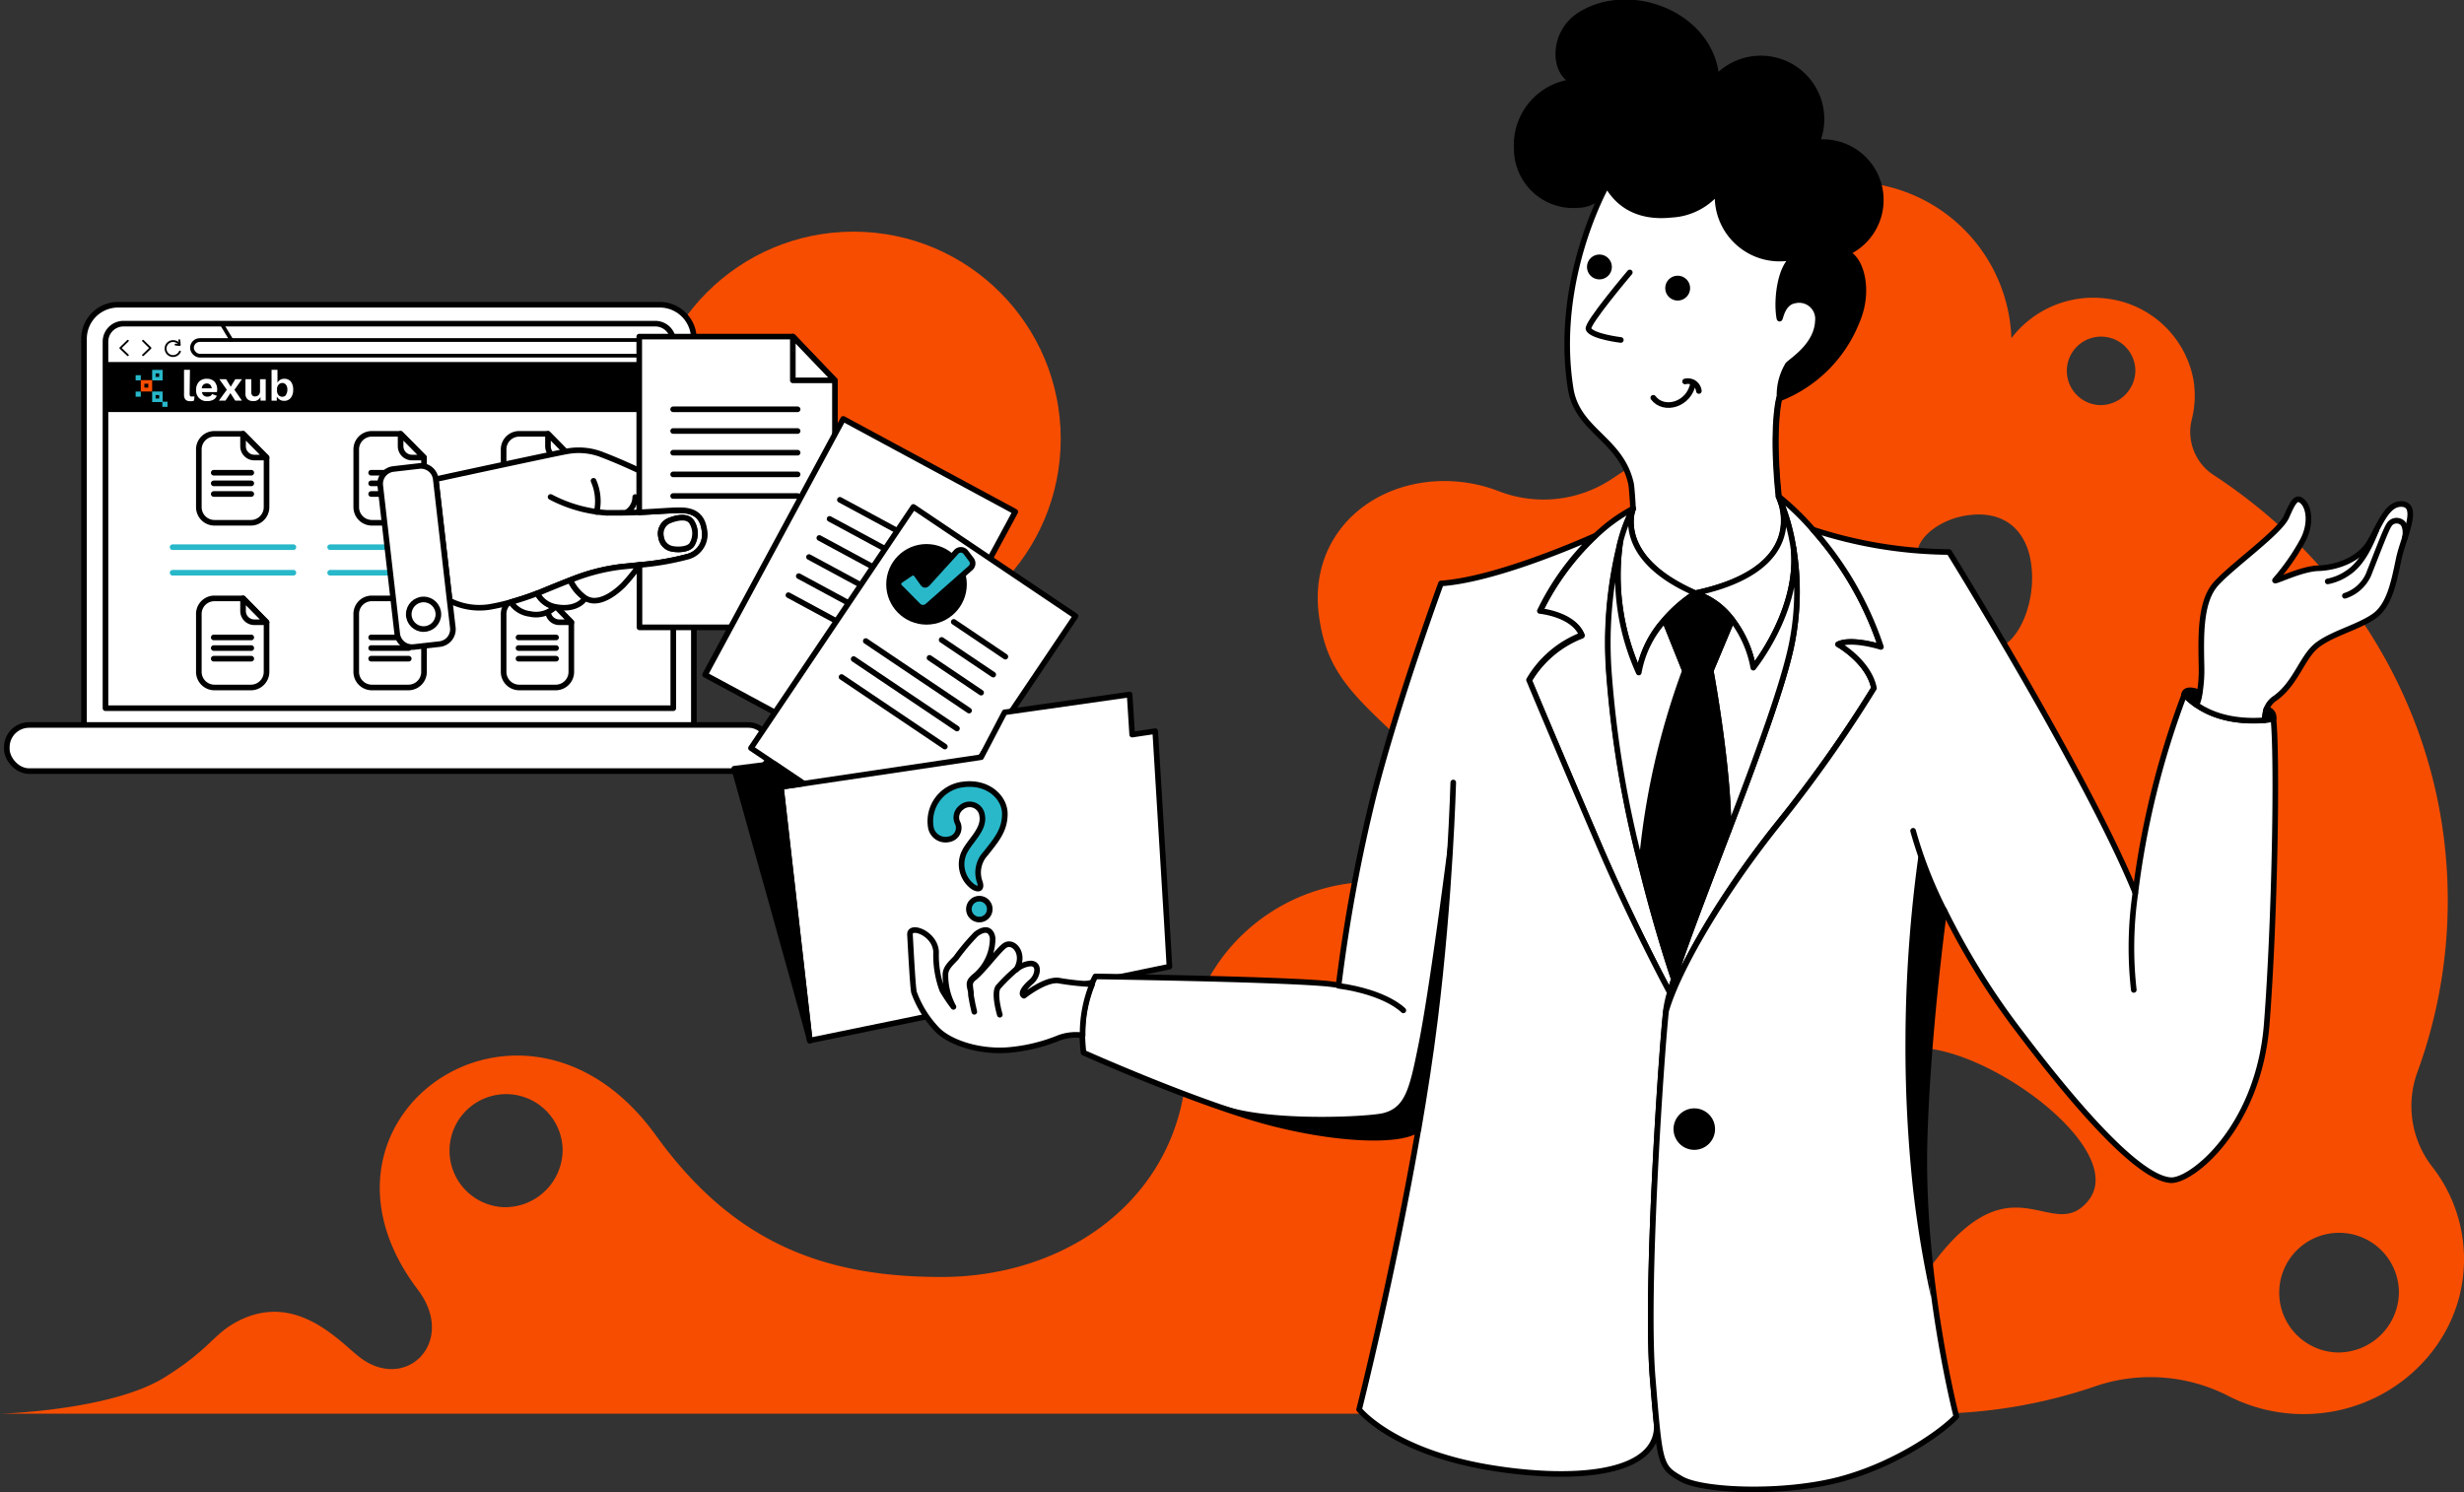 <svg xmlns="http://www.w3.org/2000/svg" viewBox="0 0 329.37 199.49"><rect x="0" y="0" width="329.37" height="199.49" fill="#333333" stroke="none"/><defs><style>.cls-1{fill:#f74d00;}.cls-10,.cls-2,.cls-6{fill:#fff;}.cls-10,.cls-11,.cls-12,.cls-13,.cls-2,.cls-3,.cls-4,.cls-5{stroke:#000;}.cls-10,.cls-11,.cls-12,.cls-13,.cls-2,.cls-3,.cls-4,.cls-5,.cls-8,.cls-9{stroke-linecap:round;stroke-linejoin:round;}.cls-12,.cls-13,.cls-2,.cls-3,.cls-8,.cls-9{stroke-width:0.75px;}.cls-11,.cls-3,.cls-4,.cls-8,.cls-9{fill:none;}.cls-4,.cls-5{stroke-width:0.5px;}.cls-13,.cls-7{fill:#28b8ca;}.cls-8{stroke:#28b8ca;}.cls-9{stroke:#5611bc;}.cls-10,.cls-11{stroke-width:0.25px;}</style></defs><title>06</title><g id="Layer_2" data-name="Layer 2"><g id="Layer_1-2" data-name="Layer 1"><path class="cls-1" d="M325.22,156.11a13.24,13.24,0,0,1-2.14-12.61,66.78,66.78,0,0,0,4.12-23.12c0-23.66-12.41-44.51-31.28-56.86A6.88,6.88,0,0,1,293,56a13,13,0,0,0,.2-5.25A13.4,13.4,0,0,0,281.44,39.9a13.75,13.75,0,0,0-12.57,5.31,21.67,21.67,0,1,0-40.29,11.84,71.81,71.81,0,0,0-13.15,7,16.53,16.53,0,0,1-15.13,1.6,20.22,20.22,0,0,0-7.18-1.34c-10.23,0-18.24,7.54-16.81,18,1,7.58,4.49,10.61,11.86,17.46,6.85,6.36,9.6,14.46,10.13,22.57a25.76,25.76,0,0,0-16.46-4.39c-12.3.89-22.26,10.55-23.13,22.43q0,.65-.06,1.29c-.34,17.62-15.18,29.05-32.8,29.05-15.52,0-27.71-4.41-38.16-18.91-17.6-24.45-49.28-2.41-31.85,20.59,5.32,7-1.61,13.86-7.82,9-2.72-2.13-8.47-8.73-16.16-4.8-3.39,1.73-3.68,3.69-9.87,7.55C14.8,188.6,0,189,0,189l258.07,0a68.18,68.18,0,0,0,21.73-3.57,22.83,22.83,0,0,1,17.92,1.12A22,22,0,0,0,309.41,189c10.32-.68,18.83-8.6,19.85-18.53A20.07,20.07,0,0,0,325.22,156.11ZM67.38,161.39a7.56,7.56,0,1,1,7.83-7.56A7.7,7.7,0,0,1,67.38,161.39Zm204-86.77c1.36,6.69-2.91,14.37-6.81,11.51-3.13-2.3-1.06-6.78-6.89-10.12-3.51-2,.21-6.38,5.27-7.11C268.22,68.14,270.69,71.21,271.38,74.62Zm7.69,86c-5.08,6-10.53-7.26-22.37,10.73-3.87,5.9-12.77-7-12.77-15.63s5.72-15.86,12.77-15.62C266.54,140.42,284.67,154,279.07,160.61ZM280.7,54.16a4.58,4.58,0,1,1,4.74-4.58A4.67,4.67,0,0,1,280.7,54.16Zm31.71,126.65a8,8,0,1,1,8.26-8A8.12,8.12,0,0,1,312.41,180.81Z"/><circle class="cls-1" cx="114.09" cy="58.67" r="27.7"/><path class="cls-2" d="M15.79,40.74h72.4a4.56,4.56,0,0,1,4.56,4.56V97.44a0,0,0,0,1,0,0H11.23a0,0,0,0,1,0,0V45.3A4.56,4.56,0,0,1,15.79,40.74Z"/><path class="cls-3" d="M16.51,43.27H87.61A2.41,2.41,0,0,1,90,45.68v49a0,0,0,0,1,0,0H14.1a0,0,0,0,1,0,0v-49A2.41,2.41,0,0,1,16.51,43.27Z"/><rect class="cls-2" x="0.91" y="96.92" width="102.15" height="6.17" rx="2.98"/><path class="cls-2" d="M35.63,61.17V67.8a2.09,2.09,0,0,1-2.08,2.09H28.66a2.09,2.09,0,0,1-2.08-2.09V60.11A2.08,2.08,0,0,1,28.66,58h3.85Z"/><path class="cls-2" d="M35.63,61.17H34a1.51,1.51,0,0,1-1.51-1.51V58Z"/><line class="cls-3" x1="28.57" y1="63.2" x2="33.59" y2="63.2"/><line class="cls-3" x1="28.57" y1="64.62" x2="33.59" y2="64.62"/><line class="cls-3" x1="28.57" y1="66.04" x2="33.59" y2="66.04"/><path class="cls-2" d="M56.68,61.17V67.8a2.09,2.09,0,0,1-2.09,2.09H49.7a2.09,2.09,0,0,1-2.08-2.09V60.11A2.08,2.08,0,0,1,49.7,58h3.85Z"/><path class="cls-2" d="M56.68,61.17H55.06a1.52,1.52,0,0,1-1.51-1.51V58Z"/><line class="cls-3" x1="49.61" y1="63.2" x2="54.64" y2="63.2"/><line class="cls-3" x1="49.61" y1="64.62" x2="54.64" y2="64.62"/><line class="cls-3" x1="49.61" y1="66.04" x2="54.64" y2="66.04"/><path class="cls-2" d="M76.37,61.17V67.8a2.09,2.09,0,0,1-2.08,2.09H69.4a2.09,2.09,0,0,1-2.08-2.09V60.11A2.08,2.08,0,0,1,69.4,58h3.85Z"/><path class="cls-2" d="M76.37,61.17H74.76a1.51,1.51,0,0,1-1.51-1.51V58Z"/><line class="cls-3" x1="69.31" y1="63.2" x2="74.33" y2="63.2"/><line class="cls-3" x1="69.31" y1="64.62" x2="74.33" y2="64.62"/><line class="cls-3" x1="69.31" y1="66.04" x2="74.33" y2="66.04"/><path class="cls-2" d="M35.63,83.19v6.63a2.09,2.09,0,0,1-2.08,2.09H28.66a2.09,2.09,0,0,1-2.08-2.09V82.13A2.08,2.08,0,0,1,28.66,80h3.85Z"/><path class="cls-2" d="M35.63,83.19H34a1.51,1.51,0,0,1-1.51-1.51V80Z"/><line class="cls-3" x1="28.57" y1="85.22" x2="33.59" y2="85.22"/><line class="cls-3" x1="28.57" y1="86.64" x2="33.59" y2="86.64"/><line class="cls-3" x1="28.57" y1="88.06" x2="33.59" y2="88.06"/><path class="cls-2" d="M56.68,83.19v6.63a2.09,2.09,0,0,1-2.09,2.09H49.7a2.09,2.09,0,0,1-2.08-2.09V82.13A2.08,2.08,0,0,1,49.7,80h3.85Z"/><path class="cls-2" d="M56.68,83.19H55.06a1.52,1.52,0,0,1-1.51-1.51V80Z"/><line class="cls-3" x1="49.61" y1="85.22" x2="54.64" y2="85.22"/><line class="cls-3" x1="49.61" y1="86.64" x2="54.64" y2="86.64"/><line class="cls-3" x1="49.61" y1="88.06" x2="54.64" y2="88.06"/><path class="cls-2" d="M76.37,83.19v6.63a2.09,2.09,0,0,1-2.08,2.09H69.4a2.09,2.09,0,0,1-2.08-2.09V82.13A2.08,2.08,0,0,1,69.4,80h3.85Z"/><path class="cls-2" d="M76.37,83.19H74.76a1.51,1.51,0,0,1-1.51-1.51V80Z"/><line class="cls-3" x1="69.31" y1="85.22" x2="74.33" y2="85.22"/><line class="cls-3" x1="69.31" y1="86.64" x2="74.33" y2="86.64"/><line class="cls-3" x1="69.31" y1="88.06" x2="74.33" y2="88.06"/><line class="cls-4" x1="14.11" y1="48.68" x2="90.02" y2="48.68"/><rect class="cls-4" x="25.66" y="45.46" width="61.35" height="2.09" rx="1.05"/><line class="cls-4" x1="29.61" y1="43.27" x2="30.93" y2="45.46"/><rect class="cls-5" x="14.11" y="48.68" width="75.94" height="6.16"/><path class="cls-6" d="M25.35,52.65a.46.46,0,0,0,.06.28c0,.06.11.08.22.08h.17L26,53l-.06.55a1.35,1.35,0,0,1-.24.08,1,1,0,0,1-.3,0,.79.79,0,0,1-.61-.21,1,1,0,0,1-.19-.65V49.44h.79Z"/><path class="cls-6" d="M29,52.42H27a.67.67,0,0,0,.71.61.83.83,0,0,0,.41-.09.47.47,0,0,0,.22-.26l.64.23a1,1,0,0,1-.46.53,1.62,1.62,0,0,1-.81.18,1.37,1.37,0,0,1-1.49-1.49,1.53,1.53,0,0,1,.38-1.1,1.42,1.42,0,0,1,1.07-.39,1.35,1.35,0,0,1,1,.38,1.55,1.55,0,0,1,.36,1.1A1.45,1.45,0,0,1,29,52.42Zm-1.81-1a.8.8,0,0,0-.22.5h1.33a.83.83,0,0,0-.21-.49.7.7,0,0,0-.9,0Z"/><path class="cls-6" d="M31.44,53.56l-.64-1-.66,1h-.88l1.06-1.45-1-1.41h.91l.61,1,.61-1h.89l-1,1.41,1,1.45Z"/><path class="cls-6" d="M35.52,50.7v2.86h-.7l0-.49a1,1,0,0,1-1,.55,1.08,1.08,0,0,1-.74-.25,1,1,0,0,1-.27-.78V50.7h.78v1.69a.71.71,0,0,0,.13.47.48.48,0,0,0,.37.14.7.7,0,0,0,.49-.19.82.82,0,0,0,.18-.58V50.7Z"/><path class="cls-6" d="M38.87,51a1.73,1.73,0,0,1,.32,1.1,1.69,1.69,0,0,1-.32,1.09,1.1,1.1,0,0,1-.9.4,1,1,0,0,1-.59-.17A1.14,1.14,0,0,1,37,53l0,.57h-.7V49.44h.79v1.73a1,1,0,0,1,.36-.39,1,1,0,0,1,.54-.14A1.12,1.12,0,0,1,38.87,51Zm-.64,1.76a1.08,1.08,0,0,0,.18-.66,1,1,0,0,0-.18-.66.64.64,0,0,0-1,0,.86.86,0,0,0-.2.56v.25a.87.87,0,0,0,.2.57.67.67,0,0,0,1,0Z"/><path class="cls-7" d="M20.34,49.45v1.41h1.4V49.45Zm.94.94H20.8v-.47h.48Z"/><rect class="cls-7" x="21.7" y="53.7" width="0.69" height="0.69"/><path class="cls-7" d="M20.34,52.34v1.41h1.4V52.34Zm.94.94H20.8v-.47h.48Z"/><rect class="cls-7" x="18.13" y="52.35" width="0.69" height="0.69"/><rect class="cls-7" x="18.13" y="50.16" width="0.69" height="0.69"/><path class="cls-1" d="M18.82,50.82v1.52h1.52V50.82Zm1,1h-.52v-.52h.52Z"/><line class="cls-8" x1="23.07" y1="73.15" x2="39.22" y2="73.15"/><line class="cls-8" x1="23.07" y1="76.57" x2="39.22" y2="76.57"/><line class="cls-8" x1="44.13" y1="73.15" x2="60.28" y2="73.15"/><line class="cls-8" x1="44.13" y1="76.57" x2="60.28" y2="76.57"/><line class="cls-9" x1="64.38" y1="73.15" x2="80.53" y2="73.15"/><line class="cls-9" x1="64.38" y1="76.57" x2="80.53" y2="76.57"/><polyline class="cls-10" points="17.09 45.56 16.09 46.53 17.09 47.48"/><polyline class="cls-10" points="19.12 45.56 20.11 46.53 19.12 47.48"/><path class="cls-11" d="M24.05,47a1,1,0,1,1-.9-1.4,1,1,0,0,1,.8.4"/><polyline class="cls-11" points="23.97 45.48 24.03 46.12 23.47 46.07"/><path class="cls-2" d="M58.25,64.06,60.11,80.3a8.82,8.82,0,0,0,5.3.85,27.33,27.33,0,0,0,2.87-.65c1.08-.31,2.28-.69,3.55-1.18.34-.12.68-.26,1-.4,1.06-.43,2.2-.9,3.39-1.36A26.13,26.13,0,0,1,83,75.78l2.41-.25A37,37,0,0,0,92,74.4a3.08,3.08,0,0,0,2.16-3.67c-.33-2.14-1.87-2.46-3.19-2.51-.84,0-3,.16-5.49.27V62.93s-2.5-1.19-4.86-2.09a8.58,8.58,0,0,0-4.89-.49C74.64,60.52,58.25,64.06,58.25,64.06Zm31.18,5.55c1.3-.52,2.52-.6,3,.17a2.86,2.86,0,0,1,0,3.07c-.54.74-2.32.69-3,.4a1.81,1.81,0,0,1-1.07-1.44A1.88,1.88,0,0,1,89.43,69.61Z"/><path class="cls-3" d="M73.6,66.44a18.63,18.63,0,0,0,7.5,2.12c1.41,0,2.93,0,4.35-.07"/><path class="cls-2" d="M88.39,71.81a1.81,1.81,0,0,0,1.07,1.44c.64.29,2.42.34,3-.4a2.86,2.86,0,0,0,0-3.07c-.49-.77-1.71-.69-3-.17A1.88,1.88,0,0,0,88.39,71.81Z"/><path class="cls-3" d="M79.76,68.45a6.72,6.72,0,0,0-.42-4.17"/><path class="cls-3" d="M83.85,68.45a2.45,2.45,0,0,0,1.06-2"/><path class="cls-2" d="M68.28,80.5a3.55,3.55,0,0,0,2.53,1.57,3.72,3.72,0,0,0,3.42-.94,3.38,3.38,0,0,1-2.4-1.81C70.56,79.81,69.36,80.19,68.28,80.5Z"/><path class="cls-2" d="M71.83,79.32a3.38,3.38,0,0,0,2.4,1.81,6.43,6.43,0,0,0,.83.11c2.42.14,3.15-1.28,3.15-1.28a5.91,5.91,0,0,1-2-2.4c-1.19.46-2.33.93-3.39,1.36C72.51,79.06,72.17,79.2,71.83,79.32Z"/><path class="cls-2" d="M76.24,77.56a5.91,5.91,0,0,0,2,2.4,2.35,2.35,0,0,0,.94.33c1.56.17,3.28-1.21,4.17-2.11a23,23,0,0,0,2.13-2.65L83,75.78A26.13,26.13,0,0,0,76.24,77.56Z"/><path class="cls-2" d="M85.45,45V68.49c2.47-.11,4.65-.31,5.49-.27,1.32,0,2.86.37,3.19,2.51A3.08,3.08,0,0,1,92,74.4a37,37,0,0,1-6.52,1.13v8.34h26.13v-33L106,45Z"/><path class="cls-2" d="M50.83,64.91,53.1,84.76a2,2,0,0,0,2.2,1.74l3.47-.39a2,2,0,0,0,1.76-2.21l-.42-3.6L58.25,64.06a2,2,0,0,0-2.2-1.76l-3.47.4A2,2,0,0,0,50.83,64.91Z"/><circle class="cls-2" cx="56.62" cy="82.12" r="1.98"/><polygon class="cls-2" points="105.98 45 105.98 50.85 111.58 50.85 105.98 45"/><line class="cls-3" x1="89.98" y1="54.72" x2="106.62" y2="54.72"/><line class="cls-3" x1="89.98" y1="57.62" x2="106.62" y2="57.62"/><line class="cls-3" x1="89.98" y1="60.52" x2="106.62" y2="60.52"/><line class="cls-3" x1="89.98" y1="63.42" x2="106.62" y2="63.42"/><line class="cls-3" x1="89.98" y1="66.31" x2="106.62" y2="66.31"/><rect class="cls-2" x="101.91" y="59.88" width="26.14" height="38.87" transform="translate(51.48 -45.1) rotate(28.36)"/><line class="cls-3" x1="112.27" y1="66.82" x2="126.92" y2="74.73"/><line class="cls-3" x1="110.89" y1="69.37" x2="125.54" y2="77.28"/><line class="cls-3" x1="109.52" y1="71.92" x2="124.16" y2="79.83"/><line class="cls-3" x1="108.14" y1="74.47" x2="122.79" y2="82.38"/><line class="cls-3" x1="106.77" y1="77.02" x2="121.41" y2="84.93"/><line class="cls-3" x1="105.39" y1="79.57" x2="120.03" y2="87.48"/><rect class="cls-2" x="109" y="71.76" width="26.14" height="38.87" transform="translate(71.75 -52.63) rotate(33.95)"/><line class="cls-3" x1="127.49" y1="83.14" x2="134.39" y2="87.79"/><line class="cls-3" x1="125.87" y1="85.55" x2="132.77" y2="90.19"/><line class="cls-3" x1="124.25" y1="87.95" x2="131.15" y2="92.6"/><line class="cls-3" x1="115.73" y1="85.7" x2="129.54" y2="95"/><line class="cls-3" x1="114.11" y1="88.11" x2="127.92" y2="97.4"/><line class="cls-3" x1="112.49" y1="90.51" x2="126.3" y2="99.81"/><circle class="cls-12" cx="123.85" cy="78.12" r="5.01"/><path class="cls-13" d="M120.37,77.59l1.34-.91a.58.58,0,0,1,.8.13l.86,1.19c.23.31.44.21.7-.08l3.73-4.11a.83.83,0,0,1,1.28,0l.76,1a.82.82,0,0,1-.11,1.13L124,81a.91.91,0,0,1-1.24,0l-2.46-2.49A.57.57,0,0,1,120.37,77.59Z"/><path class="cls-2" d="M156.32,129.23l-10.65,2.2L137,133.2l-12.69,2.61-16.07,3.3a0,0,0,0,0,0,0l-3.86-33.9,3-.44,23.77-3.54,3.14-6L151,92.85l.34,5.36,3.08-.46L156,123.68Z"/><path class="cls-12" d="M108.25,139.09c-.22-1.1-10.11-36.32-10.11-36.32l5.33-.67,3.92,2.65-3,.44Z"/><path class="cls-3" d="M108.26,139.11a0,0,0,0,0,0,0"/><path class="cls-13" d="M126.91,112.19a2,2,0,0,1-2.5-1.7,4.94,4.94,0,0,1,4.31-5.61c3.36-.46,5.6,1.75,5.6,3.92s-1.11,3.47-2.56,5.3A3.73,3.73,0,0,0,131,118c.26.92-.29.95-.92.56a3.72,3.72,0,0,1-1.38-4.1c.5-1.76,3-3.39,2.58-5.48a1.68,1.68,0,0,0-2.8-1,1.65,1.65,0,0,0-.44,2.1A1.55,1.55,0,0,1,126.91,112.19Z"/><circle class="cls-13" cx="130.91" cy="121.54" r="1.4"/><path class="cls-12" d="M202.75,19.9a7.54,7.54,0,0,0,8.18,7.51,4.18,4.18,0,0,0,3.59-2.07l0,0,.23-.42a2.34,2.34,0,0,0,.11-.21s0,0,0,0c1.33,2.41,3.93,4.49,8.61,4a8.64,8.64,0,0,0,6.17-3.08c0,.2,0,.4,0,.6a8.31,8.31,0,0,0,10.66,8c-2.2.67-2.86,5.66-2.41,8.23.13.77.17-2,2.1-2.29a2.51,2.51,0,0,1,3,2.83c-.13,3.17-3.3,5.14-4,5.81a7.9,7.9,0,0,0-1.12,4.46A18.23,18.23,0,0,0,248.2,43c1.85-4.23.5-8.62-1.4-9.18A7.74,7.74,0,0,0,243.7,19a7.38,7.38,0,0,0-.82,0,8.11,8.11,0,0,0-13.44-8.6c-.71-8.52-11.61-12.67-18.29-8.38-3.72,2.39-3.62,7.79-.73,8.91A8.49,8.49,0,0,0,202.75,19.9Z"/><path class="cls-2" d="M243,42.94c-.14,3.17-3.3,5.13-4,5.81a7.9,7.9,0,0,0-1.12,4.46s-.83,2.92-.34,10.11c0,.42.2,2.4.25,3h0a.14.14,0,0,0,0,.06.58.58,0,0,1,.05.11l.08.2c.71,1.81,2.84,9.61-11.28,12.62C216.34,74.81,218,68.83,218.28,68a.33.33,0,0,1,0-.06,0,0,0,0,1,0,0c0-.51-.17-2.92-.26-3.3-1.35-6-7.17-7-8.07-12.7-2-12.68,3.09-23.77,4.53-26.6,0,0,0,0,0,0s.16-.28.23-.42l.11-.21,0,0c1.33,2.41,3.93,4.5,8.6,4a8.6,8.6,0,0,0,6.17-3.08c0,.2,0,.4,0,.6a8.3,8.3,0,0,0,10.65,8c-2.19.67-2.85,5.66-2.4,8.24.13.77.16-2,2.1-2.3A2.52,2.52,0,0,1,243,42.94Z"/><path class="cls-2" d="M217.86,36.42S212,43.34,212.34,44c.49,1,4.32,1.45,4.32,1.45"/><circle class="cls-12" cx="224.26" cy="38.52" r="1.29"/><circle class="cls-12" cx="213.8" cy="35.69" r="1.29"/><path class="cls-2" d="M221,53.18c1.37,1.85,4.81,1,5.34-2"/><path class="cls-3" d="M227.09,52.27A1.48,1.48,0,0,0,225.25,51"/><path class="cls-2" d="M223.75,130.9h0c-.21.65-.39,1.25-.54,1.79-.23-.41-5-9.3-9.65-20.12C208.07,99.77,204.39,91,204.39,91a14,14,0,0,1,7.06-6c-1.14-2.8-5.61-3.22-5.61-3.22a34.58,34.58,0,0,1,7.29-10,22.33,22.33,0,0,1,5.19-3.8,0,0,0,0,0,0,0,.33.33,0,0,0,0,.06,20.87,20.87,0,0,0-1.71,4.56,54.75,54.75,0,0,0-1.48,17.67,143,143,0,0,0,4.3,25.57C221.51,124.36,223.64,130.59,223.75,130.9Z"/><path class="cls-2" d="M250.5,92a178.15,178.15,0,0,1-12.69,17.92c-7.73,9.63-13.54,19.73-15.12,25.18a14.94,14.94,0,0,1,.52-2.37h0c.15-.54.33-1.14.54-1.79h0c1.51-4.76,4.39-12.18,7.31-19.83h0c3.7-9.69,7.44-19.75,8.49-25.19a35.65,35.65,0,0,0,.19-12.57,28.17,28.17,0,0,0-1.86-6.62l-.08-.2a.58.58,0,0,0-.05-.11.14.14,0,0,1,0-.06,35.62,35.62,0,0,1,4.61,4.47,44.69,44.69,0,0,1,9.09,15.69s-4-1.25-5.73-.36C245.7,86.11,249.79,88.42,250.5,92Z"/><path class="cls-2" d="M234.37,89.26a15,15,0,0,0-2.83-6.41,9.82,9.82,0,0,0-4.94-3.55c14.12-3,12-10.81,11.28-12.62a28.17,28.17,0,0,1,1.86,6.62C240.64,81.52,234.37,89.26,234.37,89.26Z"/><path class="cls-3" d="M237.81,53.21s-.83,2.92-.34,10.11c0,.42.2,2.4.25,3h0"/><path class="cls-2" d="M239.55,85.87c-1.05,5.44-4.79,15.5-8.49,25.19,0-8.63-2.38-21.39-2.38-21.39l2.86-6.82a15,15,0,0,1,2.83,6.41s6.27-7.74,5.37-16A35.65,35.65,0,0,1,239.55,85.87Z"/><path class="cls-12" d="M231.06,111.06h0c-2.92,7.65-5.8,15.07-7.31,19.83-.11-.31-2.24-6.54-4.36-15.07a100.16,100.16,0,0,1,5.84-26.16h3.45S231.06,102.43,231.06,111.06Z"/><path class="cls-2" d="M226.6,79.3a19.33,19.33,0,0,0-4.09,3.55h0a14.07,14.07,0,0,0-3.45,7,31.33,31.33,0,0,1-2.49-17.32A20.87,20.87,0,0,1,218.28,68C218,68.83,216.34,74.81,226.6,79.3Z"/><path class="cls-2" d="M225.23,89.67a100.16,100.16,0,0,0-5.84,26.16,143,143,0,0,1-4.3-25.57,54.75,54.75,0,0,1,1.48-17.67,31.33,31.33,0,0,0,2.49,17.32,14.07,14.07,0,0,1,3.45-7Z"/><path class="cls-12" d="M231.54,82.85l-2.86,6.82h-3.45l-2.72-6.81h0a19.33,19.33,0,0,1,4.09-3.55A9.82,9.82,0,0,1,231.54,82.85Z"/><path class="cls-2" d="M223.21,132.7h0a14.94,14.94,0,0,0-.52,2.37c-.68,6.31-2.74,37.56-1.78,49.21.22,2.68.39,4.75.56,6.37v0c0,6.68-11.62,7.37-22.54,5.52-12.87-2.19-17.25-7.74-17.25-7.74s4.58-18.08,7.93-37.52c-1.93,1.74-10.16,1.65-19.5-.74-9.81-2.51-25.27-9.44-25.27-9.44a22.28,22.28,0,0,1-.16-2.36,17.38,17.38,0,0,1,1.28-6.83,8.5,8.5,0,0,1,.46-1s22.66.32,30.3.91q1.2.09,2.22.27A215.62,215.62,0,0,1,183.71,106c3.29-12.75,8.91-28,8.91-28,7.15-.49,18.34-5.36,20.51-6.32a34.58,34.58,0,0,0-7.29,10s4.47.42,5.61,3.22a14,14,0,0,0-7.06,6s3.68,8.82,9.17,21.63C218.19,123.4,223,132.29,223.21,132.7Z"/><path class="cls-3" d="M189.61,151c.84-4.87,1.61-9.84,2.2-14.62,2.05-16.52,2.45-31.77,2.45-31.77"/><path class="cls-3" d="M178.94,131.79c6.46.91,8.65,3.29,8.65,3.29"/><path class="cls-2" d="M146,131.58a17.38,17.38,0,0,0-1.28,6.83,6.58,6.58,0,0,0-3.13.33,23,23,0,0,1-6.91,1.65c-3.88.27-7.6-1-9.3-2.63a14.16,14.16,0,0,1-3.21-5.11c-.18-1-.45-6.26-.53-7.7s3.4-.18,3.49,2.33a13.41,13.41,0,0,0,.83,5.11,22.7,22.7,0,0,0,1.49,2.22,8.77,8.77,0,0,1-1.07-4.35c0-.88.86-1.6,1.4-2.18a28.57,28.57,0,0,1,2.7-3.21c1.67-1.21,2.14-.07,2.21.57a6.57,6.57,0,0,1-2.19,4.9c-1.11.9-1,1.07-.71,2.32-.05-.33-.09-.65-.11-.91a1.06,1.06,0,0,1,.41-.91c1.34-1,3.54-4.1,4.34-4.5,1.17-.59,2.64,1.29,1.41,3.29a3.37,3.37,0,0,1,1.92-.82c1.29,0,1,1.7.05,2.47,0,0-1.68,1.42-.93,1.84,0,0,3-2.39,4.78-2A36,36,0,0,0,146,131.58Z"/><path class="cls-3" d="M133.65,135.66s-.9-3-.16-3.77a25.1,25.1,0,0,1,2.31-2.26"/><path class="cls-2" d="M303,136.92c-1.1,13.9-10.06,21-12.81,20.86s-8.47-4.3-20.3-19.95a97.86,97.86,0,0,1-10-16.14c-.43,3.27-2.24,17.45-2.62,30.55-.53,18.67,4.24,37.12,4.24,37.12-1.78,1.92-7.82,6.31-15.36,8.37s-18.5,1.64-21.38,0c-2.21-1.27-2.73-1.64-3.28-7v0c-.17-1.62-.34-3.69-.56-6.37-1-11.65,1.1-42.9,1.78-49.21,1.58-5.45,7.39-15.55,15.12-25.18A178.15,178.15,0,0,0,250.5,92c-.71-3.56-4.8-5.87-4.8-5.87,1.78-.89,5.73.36,5.73.36a44.69,44.69,0,0,0-9.09-15.69,59.87,59.87,0,0,0,18.2,3s18.53,29.91,24.9,45.57A114.13,114.13,0,0,1,292,92.83a9.31,9.31,0,0,0,1.6,1.38c3.17,2.21,7.12,2.22,9.08,2.06a11.91,11.91,0,0,0,1.22-.15C304.44,101.61,304.08,123,303,136.92Z"/><path class="cls-3" d="M285.23,132.34a50.71,50.71,0,0,1,.19-12.8c0-.06,0-.11,0-.17"/><path class="cls-3" d="M255.73,111.07a57.42,57.42,0,0,0,4.14,10.62"/><path class="cls-2" d="M321.44,72s0,0,0,0c-.29.89-.59,1.79-.77,2.62-.64,3-1.2,6.28-3.32,7.76s-5.5,2.28-7.55,3.83-2.85,5.09-5.64,7.11a2.94,2.94,0,0,0-1.21,1.52c-.14.47-.15.94-.26,1.45-2,.16-5.91.15-9.08-2.06a5.87,5.87,0,0,0,.44-1.63,19,19,0,0,0,.23-3.66c-.07-3.88-.21-8.46,1.91-10.86s8.53-6.91,9.45-9,1.34-2.82,2.19-2,1.13,3,0,5.15a29.71,29.71,0,0,1-3.67,5.29c-.56.56,3.32-1.48,5.71-1.55s5.43-1.08,6.85-3.43c.31-.52.61-1.08.89-1.63l0,0c1-1.9,1.91-3.66,3.53-3.52S322.2,69.67,321.44,72Z"/><path class="cls-3" d="M313.45,79.65a5.19,5.19,0,0,0,3.15-2.81c1-2.52,2.31-6,2.71-6.59a1.18,1.18,0,0,1,1.71-.44c.49.28.66,1.39.42,2.14"/><path class="cls-3" d="M311.15,77.73a7.13,7.13,0,0,0,2.66-1.12c2-1.3,3.06-3.85,3.85-5.76"/><path class="cls-12" d="M294,92.58a5.87,5.87,0,0,1-.44,1.63,9.31,9.31,0,0,1-1.6-1.38S292,91.8,294,92.58Z"/><path class="cls-12" d="M303.9,96.12a11.91,11.91,0,0,1-1.22.15c.11-.51.12-1,.26-1.45A1.08,1.08,0,0,1,303.9,96.12Z"/><path class="cls-3" d="M129.79,132.87l0,.19c.13.8.31,1.65.45,2.21"/><circle class="cls-12" cx="226.48" cy="150.95" r="2.4"/><path d="M256.54,113.73a184.15,184.15,0,0,0-1.83,25.18,178.18,178.18,0,0,0,1,19.93,142.9,142.9,0,0,0,2.41,14.56,184.46,184.46,0,0,1-.69-25.93c.93-15.9,2.42-25.78,2.42-25.78A78,78,0,0,1,256.54,113.73Z"/><path d="M194.1,108.75s-2.79,22.52-4.49,30.9c-1.19,5.91-1.76,8.41-4.71,9.16-1.93.49-15.3,1.2-21.57-1.09a62.8,62.8,0,0,0,13,3.77c6.24.93,9.52.65,10.59.44s2.58-.51,2.73-1c0,0,1.89-12.28,2.33-15.87s1.34-12.54,1.66-17.66S194.1,108.75,194.1,108.75Z"/></g></g></svg>